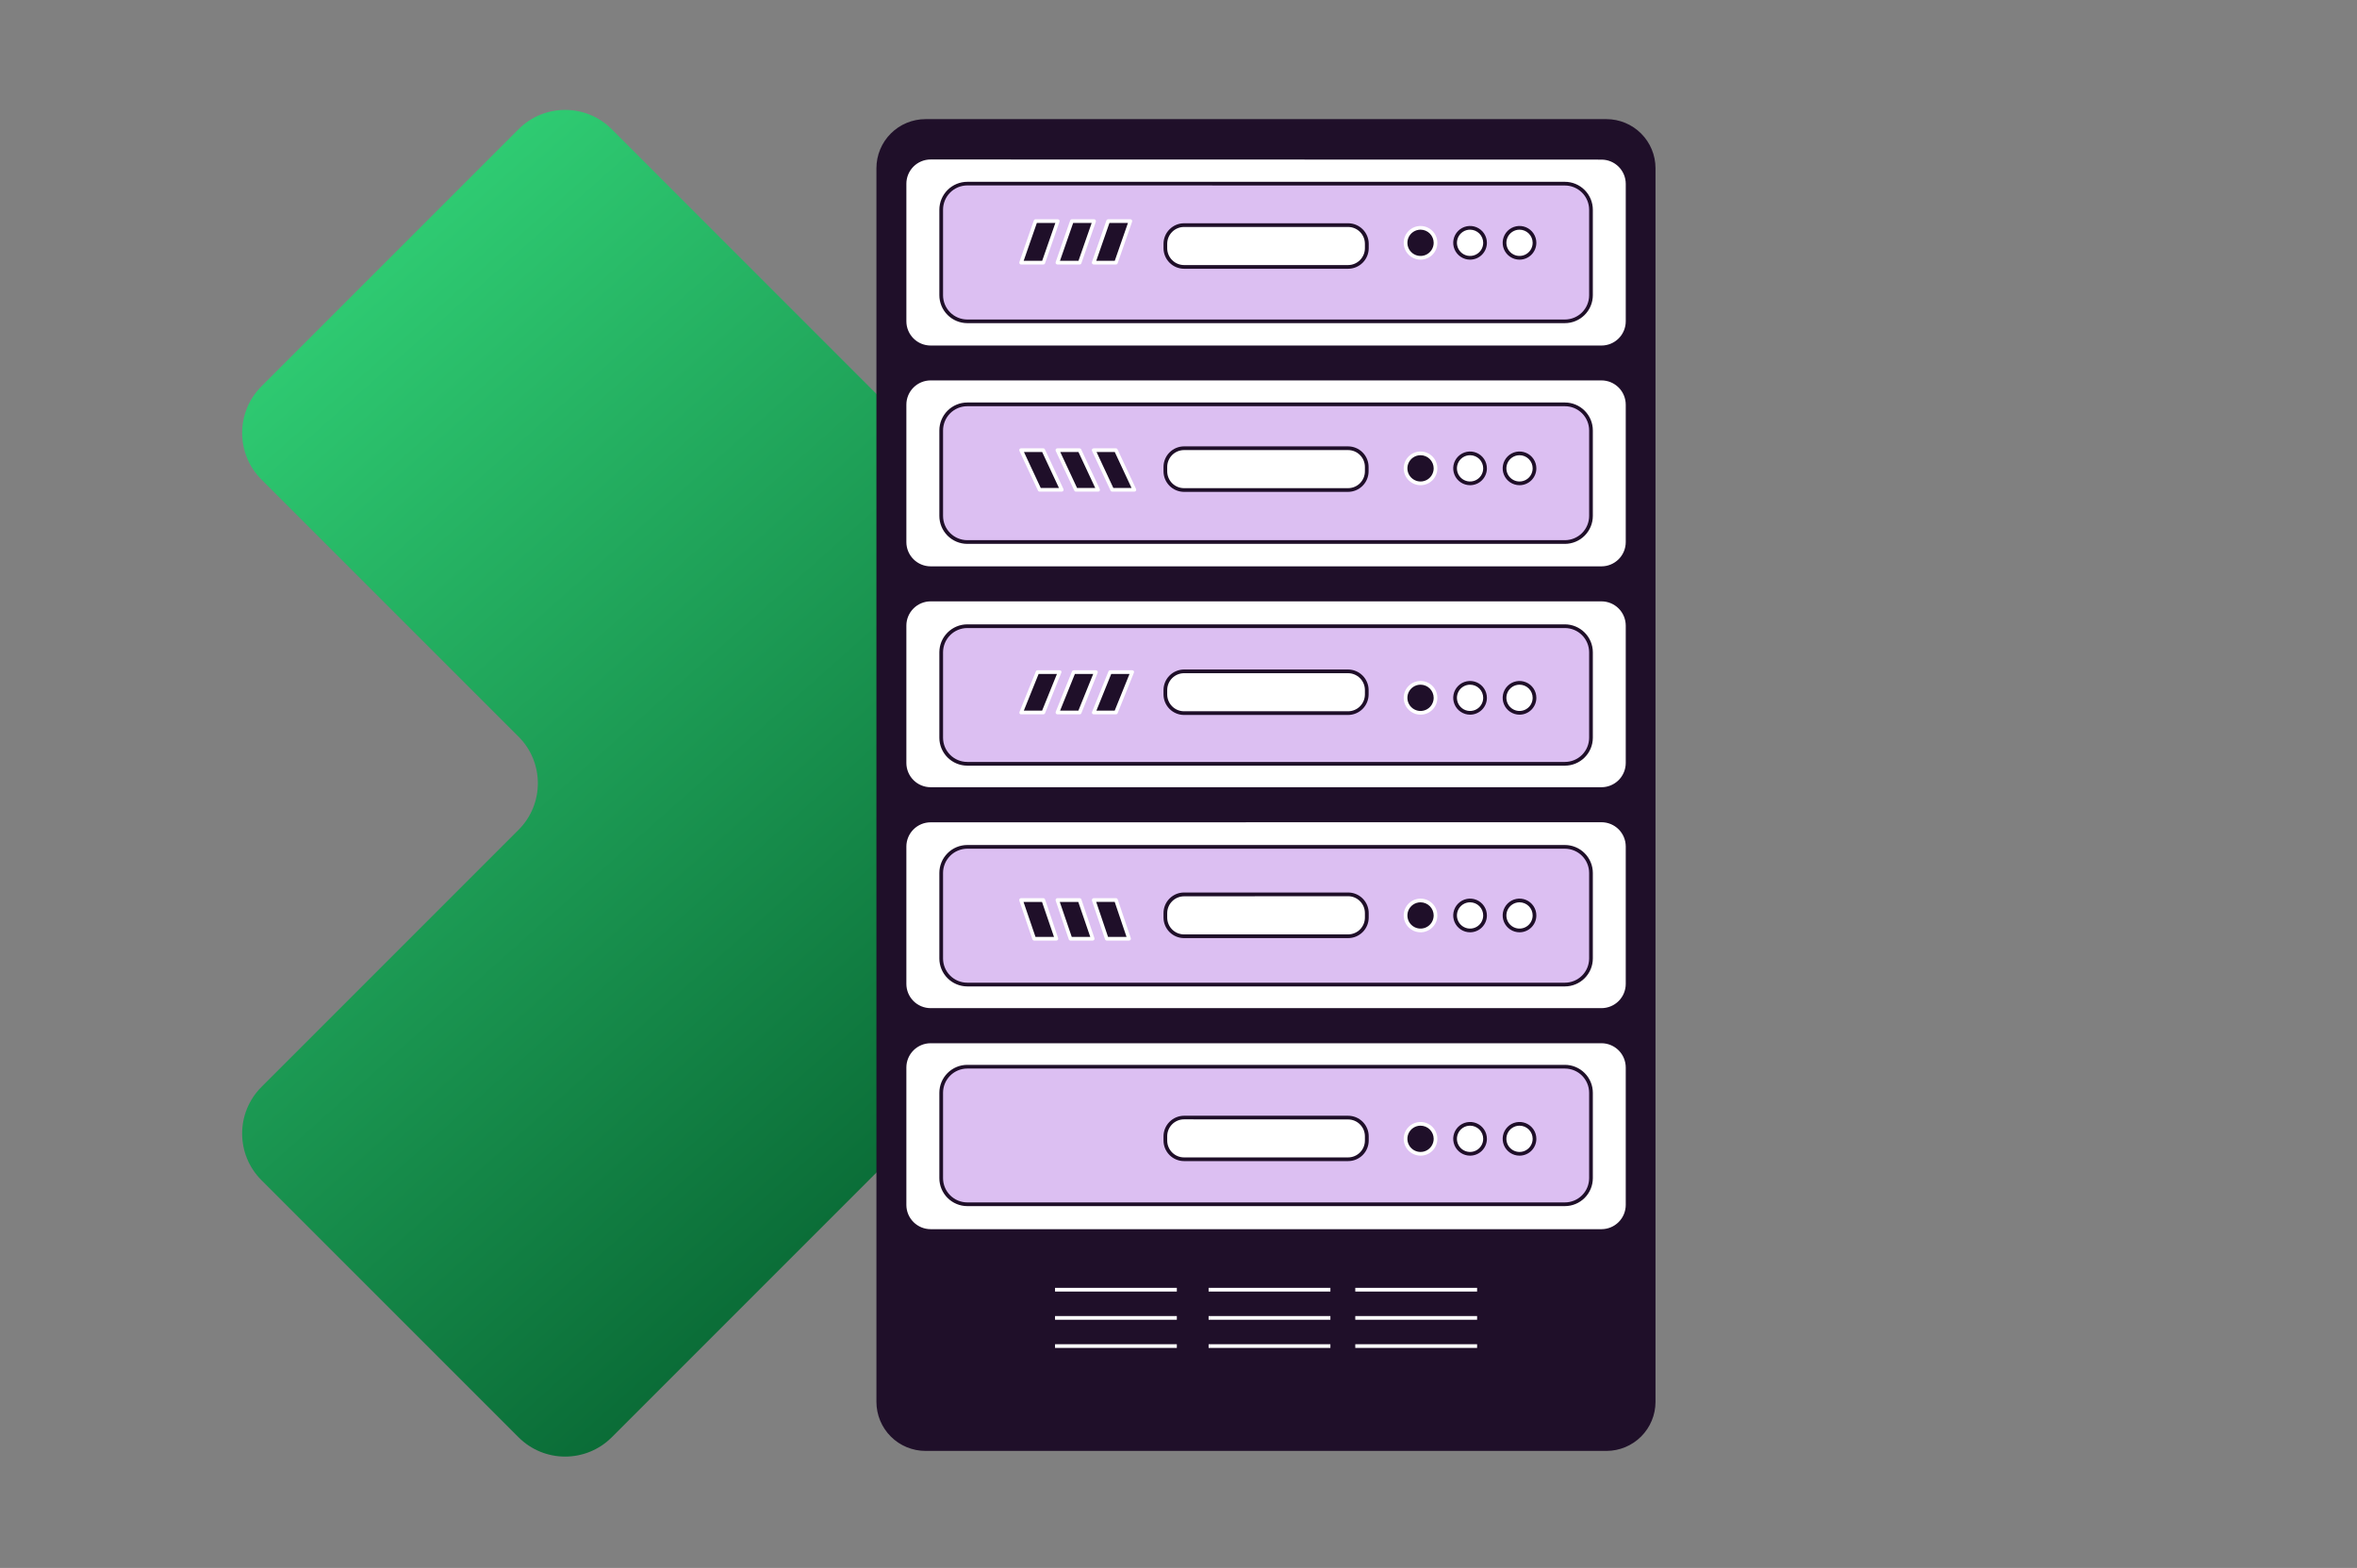 <svg width="1108" height="737" viewBox="0 0 1108 737" fill="none" xmlns="http://www.w3.org/2000/svg">
<rect x="0" y="0" width="1108" height="737" fill="#808080" stroke="none"/>
<path d="M122.898 181.602C110.804 193.696 110.804 213.304 122.898 225.398L243.768 346.268C255.862 358.363 255.862 377.971 243.768 390.065L122.898 510.935C110.804 523.029 110.804 542.638 122.898 554.732L243.768 675.602C255.862 687.696 275.471 687.696 287.565 675.602L573.102 390.065C585.196 377.971 585.196 358.363 573.102 346.268L287.565 60.732C275.471 48.638 255.862 48.638 243.768 60.732L122.898 181.602Z" fill="url(#paint0_linear_1094_1004)"/>
<g clip-path="url(#clip0_1094_1004)">
<path d="M755.215 56.869H435.092C422.847 56.869 412.921 66.795 412.921 79.04V658.947C412.921 671.188 422.847 681.114 435.088 681.114H755.215C767.456 681.114 777.382 671.188 777.382 658.947V79.04C777.382 66.795 767.456 56.869 755.215 56.869Z" fill="#1F0F29"/>
<path d="M755.232 682H435.07C428.956 682 423.096 679.578 418.768 675.258C414.444 670.938 412.009 665.078 412 658.964V79.04C412.009 72.93 414.44 67.079 418.759 62.759C423.075 58.44 428.931 56.009 435.036 56H755.197C761.303 56.009 767.159 58.44 771.474 62.759C775.794 67.079 778.225 72.93 778.233 79.04V658.964C778.225 665.065 775.798 670.912 771.487 675.232C767.176 679.548 761.333 681.983 755.232 682ZM435.07 57.742C429.421 57.742 424 59.984 419.998 63.977C415.997 67.97 413.747 73.387 413.738 79.04V658.964C413.747 664.609 415.993 670.022 419.986 674.014C423.978 678.007 429.391 680.253 435.036 680.262H755.197C760.842 680.253 766.255 678.007 770.248 674.014C774.236 670.022 776.487 664.609 776.495 658.964V79.04C776.487 73.395 774.236 67.983 770.248 63.99C766.255 59.997 760.842 57.751 755.197 57.742H435.07Z" fill="#1F0F29"/>
<path d="M752.831 74.097H437.476C430.699 74.097 425.209 79.591 425.209 86.363V150.97C425.209 157.747 430.699 163.237 437.476 163.237H752.836C759.608 163.237 765.102 157.747 765.102 150.97V86.363C765.102 79.591 759.608 74.097 752.836 74.097H752.831Z" fill="white"/>
<path d="M752.848 164.089H437.471C433.99 164.089 430.652 162.699 428.186 160.238C425.725 157.773 424.34 154.434 424.335 150.953V86.415C424.34 82.934 425.725 79.595 428.191 77.138C430.652 74.677 433.995 73.296 437.475 73.296H752.853C756.333 73.296 759.672 74.677 762.133 77.138C764.599 79.595 765.984 82.934 765.988 86.415V151.022C765.967 154.494 764.573 157.811 762.112 160.259C759.651 162.708 756.32 164.084 752.853 164.089H752.848ZM437.471 74.966C435.97 74.966 434.485 75.263 433.1 75.839C431.714 76.416 430.454 77.259 429.395 78.322C428.337 79.389 427.498 80.649 426.93 82.039C426.362 83.429 426.069 84.913 426.078 86.415V151.022C426.078 154.042 427.278 156.942 429.417 159.081C431.555 161.219 434.455 162.419 437.475 162.419H752.853C755.873 162.419 758.773 161.219 760.911 159.081C763.045 156.942 764.25 154.042 764.25 151.022V86.415C764.246 83.394 763.041 80.503 760.903 78.369C758.769 76.235 755.873 75.034 752.853 75.034L437.475 74.966H437.471Z" fill="#1F0F29"/>
<path d="M735.655 86.294H454.664C447.888 86.294 442.397 91.789 442.397 98.561V138.738C442.397 145.515 447.892 151.005 454.664 151.005H735.655C742.432 151.005 747.922 145.515 747.922 138.738V98.561C747.922 91.789 742.432 86.294 735.655 86.294Z" fill="#DCBFF2"/>
<path d="M735.638 151.891H454.664C451.192 151.874 447.866 150.484 445.414 148.023C442.961 145.558 441.584 142.227 441.58 138.755V98.595C441.584 95.115 442.97 91.776 445.431 89.31C447.892 86.849 451.231 85.464 454.716 85.46H735.638C739.123 85.464 742.462 86.849 744.923 89.31C747.384 91.776 748.769 95.115 748.774 98.595V138.79C748.761 142.266 747.371 145.596 744.91 148.053C742.449 150.506 739.115 151.887 735.638 151.891ZM454.664 87.163C451.644 87.181 448.757 88.394 446.631 90.537C444.506 92.679 443.314 95.579 443.318 98.595V138.79C443.323 141.81 444.523 144.706 446.661 146.844C448.8 148.978 451.695 150.183 454.716 150.187H735.638C738.658 150.183 741.554 148.978 743.692 146.844C745.831 144.706 747.031 141.81 747.036 138.79V98.595C747.031 95.575 745.831 92.679 743.692 90.541C741.554 88.407 738.658 87.202 735.638 87.198L454.664 87.163Z" fill="#1F0F29"/>
<path d="M752.831 177.939H437.476C430.699 177.939 425.209 183.433 425.209 190.205V254.812C425.209 261.589 430.699 267.079 437.476 267.079H752.836C759.608 267.079 765.102 261.589 765.102 254.812V190.205C765.102 183.433 759.608 177.939 752.836 177.939H752.831Z" fill="white"/>
<path d="M752.848 267.952H437.471C433.99 267.948 430.652 266.563 428.186 264.097C425.725 261.636 424.34 258.297 424.335 254.812V190.21C424.34 186.725 425.725 183.386 428.186 180.925C430.647 178.459 433.986 177.074 437.471 177.07H752.848C756.329 177.074 759.668 178.459 762.133 180.925C764.594 183.386 765.98 186.725 765.984 190.21V254.812C765.98 258.297 764.594 261.636 762.133 264.097C759.668 266.563 756.329 267.948 752.848 267.952ZM437.471 178.812C434.451 178.816 431.555 180.017 429.417 182.155C427.278 184.289 426.078 187.185 426.074 190.21V254.812C426.074 257.837 427.278 260.733 429.417 262.867C431.555 265.005 434.451 266.206 437.471 266.21H752.848C755.869 266.206 758.764 265.005 760.903 262.867C763.037 260.733 764.241 257.837 764.246 254.812V190.21C764.241 187.185 763.037 184.289 760.903 182.155C758.764 180.017 755.869 178.816 752.848 178.812H437.471Z" fill="#1F0F29"/>
<path d="M735.655 190.072H454.664C447.888 190.072 442.397 195.562 442.397 202.338V242.511C442.397 249.288 447.892 254.782 454.664 254.782H735.655C742.432 254.782 747.922 249.288 747.922 242.511V202.338C747.922 195.562 742.432 190.072 735.655 190.072Z" fill="#DCBFF2"/>
<path d="M735.638 255.651H454.664C451.192 255.634 447.866 254.24 445.414 251.779C442.961 249.318 441.584 245.988 441.58 242.516V202.338C441.58 200.613 441.92 198.905 442.578 197.309C443.237 195.717 444.205 194.267 445.427 193.049C446.648 191.827 448.094 190.859 449.69 190.201C451.287 189.538 452.995 189.198 454.716 189.198H735.638C737.363 189.198 739.072 189.538 740.668 190.201C742.26 190.859 743.71 191.827 744.927 193.049C746.149 194.267 747.117 195.717 747.776 197.309C748.434 198.905 748.774 200.613 748.774 202.338V242.516C748.769 245.996 747.384 249.335 744.923 251.796C742.462 254.262 739.123 255.647 735.638 255.651ZM454.664 190.941C451.652 190.954 448.765 192.159 446.64 194.297C444.514 196.431 443.323 199.322 443.323 202.338V242.516C443.327 245.536 444.527 248.432 446.666 250.566C448.804 252.704 451.7 253.905 454.72 253.909H735.642C738.663 253.905 741.558 252.704 743.697 250.566C745.835 248.432 747.036 245.536 747.04 242.516V202.338C747.04 200.841 746.747 199.357 746.171 197.976C745.598 196.595 744.759 195.338 743.701 194.28C742.643 193.221 741.386 192.382 740.005 191.806C738.62 191.234 737.14 190.941 735.642 190.941H454.664Z" fill="#1F0F29"/>
<path d="M752.831 281.798H437.476C430.699 281.798 425.209 287.292 425.209 294.069V358.672C425.209 365.448 430.699 370.938 437.476 370.938H752.836C759.608 370.938 765.102 365.448 765.102 358.672V294.069C765.102 287.292 759.608 281.798 752.836 281.798H752.831Z" fill="white"/>
<path d="M752.848 371.777H437.471C433.99 371.773 430.652 370.383 428.186 367.922C425.725 365.461 424.34 362.122 424.335 358.637V294.069C424.34 290.584 425.725 287.245 428.186 284.784C430.647 282.319 433.986 280.933 437.471 280.929H752.848C756.329 280.933 759.668 282.319 762.133 284.784C764.594 287.245 765.98 290.584 765.984 294.069V358.672C765.971 362.148 764.581 365.478 762.12 367.935C759.659 370.392 756.325 371.773 752.848 371.777ZM437.471 282.671C434.451 282.671 431.555 283.876 429.417 286.014C427.278 288.149 426.078 291.044 426.074 294.069V358.672C426.087 361.688 427.291 364.575 429.43 366.705C431.568 368.834 434.455 370.03 437.471 370.035H752.848C755.869 370.03 758.764 368.83 760.903 366.692C763.037 364.558 764.241 361.658 764.246 358.637V294.069C764.241 291.044 763.037 288.149 760.903 286.014C758.764 283.876 755.869 282.676 752.848 282.671H437.471Z" fill="#1F0F29"/>
<path d="M735.655 294.31H454.664C447.888 294.31 442.397 299.804 442.397 306.576V346.754C442.397 353.53 447.892 359.02 454.664 359.02H735.655C742.432 359.02 747.922 353.53 747.922 346.754V306.576C747.922 299.804 742.432 294.31 735.655 294.31Z" fill="#DCBFF2"/>
<path d="M735.638 359.894H454.664C451.192 359.881 447.866 358.491 445.414 356.034C442.961 353.573 441.584 350.247 441.58 346.775V306.581C441.593 303.113 442.974 299.791 445.427 297.334C447.879 294.882 451.196 293.497 454.664 293.475H735.638C739.123 293.484 742.462 294.869 744.923 297.33C747.384 299.791 748.769 303.13 748.774 306.615V346.81C748.761 350.282 747.371 353.612 744.91 356.064C742.449 358.517 739.115 359.894 735.638 359.894ZM454.664 295.218C451.657 295.235 448.778 296.44 446.657 298.565C444.532 300.695 443.336 303.573 443.318 306.581V346.775C443.323 349.791 444.527 352.687 446.661 354.821C448.8 356.955 451.695 358.151 454.716 358.151H735.638C738.658 358.151 741.554 356.955 743.692 354.821C745.827 352.687 747.031 349.791 747.036 346.775V306.581C747.023 303.565 745.814 300.678 743.68 298.548C741.545 296.418 738.654 295.222 735.638 295.218H454.664Z" fill="#1F0F29"/>
<path d="M752.831 385.662H437.476C430.699 385.662 425.209 391.152 425.209 397.928V462.535C425.209 469.308 430.699 474.802 437.476 474.802H752.836C759.608 474.802 765.102 469.308 765.102 462.535V397.928C765.102 391.152 759.608 385.662 752.836 385.662H752.831Z" fill="white"/>
<path d="M752.848 475.654H437.471C433.99 475.65 430.652 474.264 428.186 471.799C425.725 469.338 424.34 465.999 424.335 462.518V397.877C424.34 394.396 425.725 391.057 428.191 388.596C430.652 386.139 433.995 384.758 437.475 384.758H752.853C756.333 384.758 759.672 386.139 762.133 388.596C764.599 391.057 765.984 394.396 765.988 397.877V462.484C765.993 464.209 765.653 465.921 764.994 467.518C764.336 469.114 763.368 470.564 762.146 471.79C760.929 473.012 759.479 473.984 757.882 474.647C756.29 475.31 754.578 475.65 752.853 475.654H752.848ZM437.471 386.531C434.459 386.531 431.568 387.723 429.43 389.852C427.296 391.978 426.087 394.86 426.074 397.877V462.484C426.074 465.504 427.274 468.404 429.412 470.542C431.551 472.676 434.451 473.877 437.471 473.877H752.848C755.869 473.877 758.769 472.676 760.907 470.542C763.041 468.404 764.246 465.504 764.246 462.484V397.877C764.241 394.856 763.037 391.961 760.898 389.826C758.764 387.692 755.869 386.496 752.848 386.496L437.471 386.531Z" fill="#1F0F29"/>
<path d="M735.655 398.066H454.664C447.888 398.066 442.397 403.56 442.397 410.337V450.51C442.397 457.286 447.892 462.781 454.664 462.781H735.655C742.432 462.781 747.922 457.286 747.922 450.51V410.337C747.922 403.56 742.432 398.066 735.655 398.066Z" fill="#DCBFF2"/>
<path d="M735.638 463.667H454.664C451.192 463.645 447.866 462.256 445.414 459.795C442.961 457.334 441.584 454.003 441.58 450.527V410.332C441.584 406.852 442.97 403.513 445.431 401.052C447.892 398.586 451.231 397.201 454.716 397.197H735.638C739.123 397.201 742.462 398.586 744.923 401.052C747.384 403.513 748.769 406.852 748.774 410.332V450.527C748.769 454.012 747.384 457.351 744.923 459.812C742.462 462.277 739.123 463.663 735.638 463.667ZM454.664 398.939C451.652 398.957 448.77 400.166 446.644 402.3C444.519 404.434 443.323 407.321 443.318 410.332V450.527C443.323 453.552 444.523 456.447 446.661 458.581C448.8 460.72 451.695 461.92 454.716 461.924H735.638C738.658 461.92 741.554 460.72 743.692 458.581C745.831 456.447 747.031 453.552 747.036 450.527V410.332C747.031 407.312 745.831 404.416 743.692 402.282C741.554 400.144 738.658 398.944 735.638 398.939H454.664Z" fill="#1F0F29"/>
<path d="M752.831 489.508H437.476C430.699 489.508 425.209 494.998 425.209 501.775V566.382C425.209 573.154 430.699 578.648 437.476 578.648H752.836C759.608 578.648 765.102 573.154 765.102 566.382V501.775C765.102 494.998 759.608 489.508 752.836 489.508H752.831Z" fill="white"/>
<path d="M752.848 579.517H437.471C433.99 579.513 430.652 578.128 428.186 575.662C425.725 573.201 424.34 569.863 424.335 566.377V501.775C424.34 498.29 425.725 494.951 428.186 492.49C430.647 490.024 433.986 488.639 437.471 488.635H752.848C756.329 488.639 759.668 490.024 762.133 492.49C764.594 494.951 765.98 498.29 765.984 501.775V566.377C765.98 569.863 764.594 573.201 762.133 575.662C759.668 578.128 756.329 579.513 752.848 579.517ZM437.471 490.377C434.451 490.381 431.555 491.582 429.417 493.72C427.278 495.854 426.078 498.75 426.074 501.775V566.377C426.074 569.402 427.278 572.298 429.417 574.432C431.555 576.57 434.451 577.771 437.471 577.775H752.848C755.869 577.771 758.764 576.57 760.903 574.432C763.037 572.298 764.241 569.402 764.246 566.377V501.775C764.241 498.75 763.037 495.854 760.903 493.72C758.764 491.582 755.869 490.381 752.848 490.377H437.471Z" fill="#1F0F29"/>
<path d="M735.655 501.353H454.664C447.888 501.353 442.397 506.843 442.397 513.62V553.797C442.397 560.573 447.892 566.063 454.664 566.063H735.655C742.432 566.063 747.922 560.573 747.922 553.797V513.62C747.922 506.843 742.432 501.353 735.655 501.353Z" fill="#DCBFF2"/>
<path d="M735.638 566.937H454.664C451.192 566.92 447.866 565.526 445.414 563.065C442.961 560.604 441.584 557.273 441.58 553.801V513.624C441.593 510.156 442.978 506.834 445.427 504.386C447.879 501.934 451.196 500.553 454.664 500.536H735.638C739.123 500.536 742.466 501.921 744.927 504.386C747.393 506.847 748.774 510.19 748.774 513.676V553.853C748.757 557.325 747.367 560.651 744.906 563.103C742.445 565.551 739.115 566.933 735.638 566.937ZM454.664 502.278C451.661 502.291 448.783 503.491 446.657 505.617C444.532 507.742 443.331 510.616 443.318 513.624V553.801C443.323 556.822 444.523 559.717 446.661 561.851C448.8 563.99 451.695 565.19 454.716 565.194H735.638C738.658 565.19 741.554 563.99 743.692 561.851C745.831 559.717 747.031 556.822 747.036 553.801V513.624C747.023 510.608 745.814 507.725 743.68 505.595C741.545 503.47 738.654 502.278 735.638 502.278H454.664Z" fill="#1F0F29"/>
<path d="M707.259 114.132C707.259 112.742 707.672 111.378 708.446 110.221C709.221 109.059 710.322 108.156 711.609 107.622C712.899 107.089 714.315 106.951 715.683 107.222C717.047 107.493 718.303 108.164 719.289 109.149C720.274 110.135 720.945 111.391 721.221 112.759C721.492 114.127 721.35 115.543 720.816 116.83C720.283 118.12 719.383 119.217 718.222 119.992C717.064 120.766 715.7 121.179 714.306 121.179C712.439 121.179 710.645 120.439 709.324 119.118C708.003 117.793 707.259 116.003 707.259 114.132Z" fill="white"/>
<path d="M714.306 122.049C712.74 122.049 711.213 121.584 709.909 120.715C708.605 119.846 707.594 118.611 706.992 117.161C706.394 115.715 706.239 114.123 706.544 112.587C706.85 111.051 707.603 109.644 708.708 108.534C709.814 107.428 711.225 106.675 712.761 106.37C714.297 106.065 715.889 106.219 717.335 106.817C718.785 107.42 720.02 108.431 720.889 109.735C721.758 111.038 722.223 112.566 722.223 114.132C722.223 116.231 721.388 118.245 719.904 119.729C718.419 121.218 716.406 122.049 714.306 122.049ZM714.306 107.958C713.084 107.958 711.892 108.319 710.877 108.999C709.862 109.674 709.07 110.642 708.601 111.77C708.132 112.897 708.011 114.14 708.248 115.337C708.489 116.537 709.074 117.638 709.939 118.499C710.804 119.364 711.905 119.953 713.101 120.19C714.302 120.431 715.541 120.306 716.672 119.841C717.8 119.372 718.764 118.581 719.443 117.565C720.123 116.55 720.485 115.354 720.485 114.132C720.48 112.497 719.826 110.926 718.669 109.769C717.511 108.612 715.945 107.962 714.306 107.958Z" fill="#1F0F29"/>
<path d="M684.029 114.132C684.046 112.759 684.468 111.421 685.246 110.29C686.021 109.158 687.114 108.28 688.387 107.764C689.661 107.252 691.055 107.127 692.402 107.403C693.744 107.682 694.975 108.353 695.943 109.33C696.906 110.307 697.56 111.546 697.823 112.893C698.085 114.239 697.939 115.638 697.41 116.903C696.881 118.172 695.99 119.252 694.845 120.013C693.705 120.775 692.363 121.179 690.99 121.179C689.136 121.158 687.368 120.405 686.064 119.084C684.76 117.767 684.029 115.986 684.029 114.132Z" fill="white"/>
<path d="M691.076 122.049C689.51 122.053 687.978 121.592 686.675 120.723C685.371 119.859 684.351 118.619 683.749 117.174C683.147 115.728 682.988 114.136 683.293 112.6C683.594 111.064 684.347 109.649 685.457 108.543C686.563 107.433 687.974 106.675 689.51 106.37C691.046 106.065 692.638 106.219 694.084 106.817C695.534 107.416 696.769 108.431 697.642 109.735C698.511 111.034 698.976 112.566 698.976 114.132C698.976 116.231 698.145 118.241 696.665 119.725C695.185 121.21 693.176 122.044 691.076 122.049ZM691.076 107.958C689.854 107.953 688.658 108.31 687.639 108.99C686.623 109.666 685.827 110.63 685.358 111.757C684.889 112.884 684.764 114.128 685.001 115.328C685.238 116.528 685.823 117.63 686.688 118.495C687.548 119.359 688.65 119.949 689.85 120.19C691.046 120.431 692.29 120.31 693.421 119.841C694.548 119.377 695.517 118.585 696.196 117.565C696.876 116.55 697.238 115.354 697.238 114.132C697.233 112.501 696.584 110.935 695.431 109.778C694.273 108.62 692.711 107.966 691.076 107.958Z" fill="#1F0F29"/>
<path d="M660.816 114.136C660.825 112.738 661.247 111.378 662.03 110.221C662.813 109.063 663.919 108.168 665.214 107.644C666.504 107.119 667.929 106.985 669.292 107.269C670.661 107.553 671.913 108.237 672.889 109.231C673.87 110.225 674.529 111.49 674.791 112.863C675.049 114.235 674.894 115.651 674.348 116.937C673.797 118.219 672.881 119.312 671.715 120.074C670.545 120.835 669.172 121.235 667.778 121.218C665.919 121.188 664.147 120.431 662.843 119.106C661.539 117.78 660.812 115.995 660.816 114.136Z" fill="#1F0F29"/>
<path d="M667.778 122.049C666.212 122.049 664.685 121.584 663.381 120.715C662.077 119.846 661.062 118.611 660.464 117.161C659.866 115.715 659.711 114.123 660.016 112.587C660.322 111.051 661.075 109.644 662.181 108.534C663.286 107.428 664.698 106.675 666.234 106.37C667.77 106.065 669.362 106.219 670.807 106.817C672.257 107.42 673.492 108.431 674.361 109.735C675.23 111.038 675.695 112.566 675.695 114.132C675.695 116.231 674.86 118.245 673.376 119.729C671.891 121.218 669.878 122.049 667.778 122.049ZM667.778 107.958C666.556 107.958 665.365 108.319 664.349 108.999C663.334 109.674 662.542 110.642 662.073 111.77C661.604 112.897 661.484 114.14 661.72 115.337C661.961 116.537 662.546 117.638 663.411 118.499C664.276 119.364 665.377 119.953 666.574 120.19C667.774 120.431 669.013 120.306 670.145 119.841C671.272 119.372 672.236 118.581 672.915 117.565C673.595 116.55 673.957 115.354 673.957 114.132C673.952 112.497 673.298 110.926 672.141 109.769C670.984 108.612 669.418 107.962 667.778 107.958Z" fill="white"/>
<path d="M707.258 328.016C707.241 326.618 707.641 325.249 708.403 324.079C709.169 322.909 710.262 321.992 711.548 321.446C712.834 320.9 714.254 320.745 715.627 321.007C716.999 321.27 718.264 321.932 719.258 322.918C720.252 323.898 720.932 325.155 721.212 326.523C721.491 327.891 721.354 329.311 720.824 330.606C720.295 331.897 719.392 333.003 718.23 333.781C717.068 334.56 715.704 334.978 714.306 334.978C713.385 334.986 712.469 334.818 711.617 334.47C710.761 334.126 709.982 333.618 709.328 332.968C708.674 332.323 708.153 331.548 707.796 330.701C707.443 329.849 707.258 328.937 707.258 328.016Z" fill="white"/>
<path d="M714.306 335.933C712.74 335.933 711.213 335.468 709.909 334.599C708.605 333.726 707.594 332.491 706.992 331.045C706.394 329.599 706.239 328.007 706.544 326.471C706.85 324.935 707.603 323.524 708.708 322.418C709.814 321.308 711.225 320.555 712.761 320.25C714.297 319.944 715.889 320.099 717.335 320.702C718.785 321.3 720.02 322.315 720.889 323.615C721.758 324.918 722.223 326.45 722.223 328.016C722.223 330.116 721.388 332.129 719.904 333.614C718.419 335.098 716.406 335.933 714.306 335.933ZM714.306 321.838C713.084 321.838 711.892 322.199 710.877 322.879C709.862 323.559 709.07 324.522 708.601 325.65C708.132 326.781 708.011 328.02 708.248 329.221C708.489 330.417 709.074 331.518 709.939 332.383C710.804 333.248 711.905 333.833 713.101 334.074C714.302 334.311 715.541 334.19 716.672 333.721C717.8 333.252 718.764 332.461 719.443 331.445C720.123 330.43 720.485 329.238 720.485 328.016C720.485 326.377 719.835 324.806 718.673 323.649C717.516 322.487 715.945 321.838 714.306 321.838Z" fill="#1F0F29"/>
<path d="M684.029 328.016C684.029 326.639 684.438 325.293 685.203 324.148C685.969 323.004 687.053 322.113 688.327 321.584C689.596 321.059 690.999 320.921 692.346 321.188C693.697 321.459 694.94 322.122 695.912 323.094C696.885 324.066 697.547 325.31 697.814 326.656C698.085 328.007 697.948 329.406 697.418 330.679C696.893 331.953 696.003 333.037 694.858 333.803C693.714 334.569 692.367 334.978 690.99 334.978C689.145 334.978 687.372 334.242 686.068 332.938C684.765 331.63 684.029 329.862 684.029 328.016Z" fill="white"/>
<path d="M691.076 335.933C689.51 335.937 687.978 335.472 686.675 334.608C685.371 333.738 684.351 332.504 683.749 331.058C683.147 329.608 682.988 328.016 683.293 326.48C683.594 324.944 684.347 323.533 685.457 322.423C686.563 321.313 687.974 320.56 689.51 320.25C691.046 319.944 692.638 320.099 694.084 320.697C695.534 321.295 696.769 322.311 697.642 323.615C698.511 324.918 698.976 326.45 698.976 328.016C698.976 330.111 698.145 332.121 696.665 333.605C695.185 335.089 693.176 335.928 691.076 335.933ZM691.076 321.838C689.854 321.833 688.658 322.195 687.639 322.87C686.623 323.546 685.827 324.509 685.358 325.637C684.889 326.768 684.764 328.012 685.001 329.208C685.238 330.408 685.823 331.51 686.688 332.375C687.548 333.244 688.65 333.833 689.85 334.07C691.046 334.311 692.29 334.19 693.421 333.721C694.548 333.257 695.517 332.465 696.196 331.45C696.876 330.434 697.238 329.238 697.238 328.016C697.238 326.381 696.588 324.811 695.435 323.653C694.277 322.496 692.711 321.842 691.076 321.838Z" fill="#1F0F29"/>
<path d="M660.821 328.016C660.804 326.618 661.199 325.249 661.965 324.079C662.727 322.909 663.824 321.992 665.106 321.446C666.393 320.9 667.813 320.745 669.185 321.007C670.558 321.27 671.822 321.932 672.816 322.918C673.81 323.898 674.49 325.155 674.77 326.523C675.049 327.891 674.916 329.311 674.383 330.606C673.853 331.897 672.95 333.003 671.788 333.781C670.631 334.56 669.262 334.978 667.864 334.978C666.01 334.978 664.233 334.246 662.912 332.942C661.595 331.639 660.842 329.87 660.821 328.016Z" fill="#1F0F29"/>
<path d="M667.778 335.933C666.212 335.933 664.685 335.468 663.381 334.599C662.077 333.726 661.062 332.491 660.464 331.045C659.866 329.599 659.711 328.007 660.016 326.471C660.322 324.935 661.075 323.524 662.181 322.418C663.286 321.308 664.698 320.555 666.234 320.25C667.77 319.944 669.362 320.099 670.807 320.702C672.257 321.3 673.492 322.315 674.361 323.615C675.23 324.918 675.695 326.45 675.695 328.016C675.695 330.116 674.86 332.129 673.376 333.614C671.891 335.098 669.878 335.933 667.778 335.933ZM667.778 321.838C666.556 321.838 665.365 322.199 664.349 322.879C663.334 323.559 662.542 324.522 662.073 325.65C661.604 326.781 661.484 328.02 661.72 329.221C661.961 330.417 662.546 331.518 663.411 332.383C664.276 333.248 665.377 333.833 666.574 334.074C667.774 334.311 669.013 334.19 670.145 333.721C671.272 333.252 672.236 332.461 672.915 331.445C673.595 330.43 673.957 329.238 673.957 328.016C673.952 326.377 673.298 324.811 672.141 323.653C670.984 322.496 669.418 321.842 667.778 321.838Z" fill="white"/>
<path d="M707.258 220.151C707.258 218.757 707.672 217.393 708.446 216.236C709.22 215.078 710.322 214.175 711.608 213.641C712.895 213.108 714.315 212.966 715.679 213.241C717.047 213.512 718.303 214.183 719.288 215.169C720.274 216.154 720.945 217.41 721.216 218.778C721.491 220.142 721.349 221.562 720.816 222.849C720.282 224.135 719.379 225.237 718.221 226.011C717.064 226.786 715.7 227.199 714.306 227.199C713.377 227.211 712.456 227.035 711.595 226.687C710.735 226.334 709.952 225.817 709.298 225.159C708.64 224.505 708.123 223.722 707.77 222.862C707.422 222.001 707.246 221.08 707.258 220.151Z" fill="white"/>
<path d="M714.306 228.068C712.74 228.068 711.213 227.603 709.909 226.734C708.605 225.865 707.594 224.626 706.992 223.18C706.394 221.734 706.239 220.142 706.544 218.606C706.85 217.07 707.603 215.659 708.708 214.553C709.814 213.443 711.225 212.69 712.761 212.385C714.297 212.079 715.889 212.239 717.335 212.837C718.785 213.435 720.02 214.45 720.889 215.754C721.758 217.053 722.223 218.585 722.223 220.151C722.223 222.251 721.388 224.264 719.904 225.749C718.419 227.233 716.406 228.068 714.306 228.068ZM714.306 213.973C713.084 213.973 711.892 214.334 710.877 215.014C709.862 215.694 709.07 216.657 708.601 217.789C708.132 218.916 708.011 220.16 708.248 221.356C708.489 222.556 709.074 223.653 709.939 224.518C710.804 225.383 711.905 225.972 713.101 226.209C714.302 226.446 715.541 226.325 716.672 225.856C717.8 225.392 718.764 224.6 719.443 223.584C720.123 222.565 720.485 221.373 720.485 220.151C720.485 218.512 719.835 216.941 718.673 215.784C717.516 214.627 715.945 213.973 714.306 213.973Z" fill="#1F0F29"/>
<path d="M684.029 220.155C684.046 218.783 684.472 217.445 685.246 216.313C686.021 215.177 687.114 214.3 688.387 213.788C689.661 213.271 691.055 213.146 692.401 213.426C693.744 213.706 694.979 214.373 695.942 215.349C696.906 216.326 697.56 217.565 697.823 218.916C698.085 220.263 697.939 221.657 697.41 222.926C696.88 224.191 695.99 225.271 694.85 226.033C693.705 226.794 692.363 227.203 690.99 227.203C690.069 227.203 689.157 227.018 688.305 226.661C687.458 226.308 686.683 225.787 686.038 225.133C685.388 224.475 684.881 223.701 684.536 222.844C684.192 221.988 684.02 221.076 684.029 220.155Z" fill="white"/>
<path d="M691.076 228.068C689.51 228.072 687.978 227.612 686.675 226.743C685.371 225.873 684.351 224.639 683.749 223.193C683.147 221.747 682.988 220.155 683.293 218.615C683.594 217.079 684.347 215.668 685.457 214.558C686.567 213.448 687.974 212.695 689.51 212.389C691.046 212.079 692.638 212.234 694.084 212.837C695.534 213.435 696.769 214.45 697.642 215.75C698.511 217.053 698.976 218.585 698.976 220.151C698.976 222.246 698.145 224.26 696.665 225.744C695.185 227.229 693.176 228.063 691.076 228.068ZM691.076 213.973C689.854 213.968 688.658 214.33 687.639 215.005C686.623 215.685 685.827 216.644 685.358 217.776C684.889 218.903 684.764 220.147 685.001 221.347C685.238 222.543 685.823 223.645 686.688 224.514C687.548 225.379 688.65 225.968 689.85 226.209C691.046 226.446 692.29 226.325 693.421 225.861C694.548 225.392 695.517 224.6 696.196 223.584C696.876 222.569 697.238 221.373 697.238 220.151C697.238 218.516 696.588 216.946 695.435 215.788C694.277 214.631 692.711 213.977 691.076 213.973Z" fill="#1F0F29"/>
<path d="M660.816 220.151C660.816 218.757 661.229 217.393 662.004 216.236C662.778 215.078 663.88 214.175 665.166 213.641C666.457 213.108 667.873 212.966 669.241 213.241C670.609 213.512 671.861 214.183 672.846 215.169C673.832 216.154 674.503 217.41 674.778 218.778C675.049 220.142 674.907 221.562 674.374 222.849C673.845 224.135 672.941 225.237 671.779 226.011C670.622 226.786 669.258 227.199 667.864 227.199C665.997 227.199 664.203 226.454 662.882 225.133C661.561 223.812 660.816 222.018 660.816 220.151Z" fill="#1F0F29"/>
<path d="M667.778 228.068C666.212 228.068 664.685 227.603 663.381 226.734C662.077 225.865 661.062 224.626 660.464 223.18C659.866 221.734 659.711 220.142 660.016 218.606C660.322 217.07 661.075 215.659 662.181 214.553C663.286 213.443 664.698 212.69 666.234 212.385C667.77 212.079 669.362 212.239 670.807 212.837C672.257 213.435 673.492 214.45 674.361 215.754C675.23 217.053 675.695 218.585 675.695 220.151C675.695 222.251 674.86 224.264 673.376 225.749C671.891 227.233 669.878 228.068 667.778 228.068ZM667.778 213.973C666.556 213.973 665.365 214.334 664.349 215.014C663.334 215.694 662.542 216.657 662.073 217.789C661.604 218.916 661.484 220.16 661.72 221.356C661.961 222.556 662.546 223.653 663.411 224.518C664.276 225.383 665.377 225.972 666.574 226.209C667.774 226.446 669.013 226.325 670.145 225.856C671.272 225.392 672.236 224.6 672.915 223.584C673.595 222.565 673.957 221.373 673.957 220.151C673.952 218.516 673.298 216.946 672.141 215.788C670.984 214.631 669.418 213.977 667.778 213.973Z" fill="white"/>
<path d="M714.702 437.344C718.587 437.129 721.564 433.803 721.349 429.918C721.134 426.032 717.808 423.055 713.923 423.27C710.038 423.485 707.06 426.811 707.276 430.696C707.491 434.582 710.817 437.559 714.702 437.344Z" fill="white"/>
<path d="M714.306 438.226C712.74 438.226 711.213 437.761 709.909 436.892C708.605 436.023 707.594 434.788 706.992 433.338C706.394 431.893 706.239 430.301 706.544 428.765C706.85 427.229 707.603 425.817 708.708 424.712C709.814 423.606 711.225 422.853 712.761 422.547C714.297 422.242 715.889 422.397 717.335 422.995C718.785 423.597 720.02 424.608 720.889 425.912C721.758 427.216 722.223 428.743 722.223 430.309C722.223 432.409 721.388 434.422 719.904 435.907C718.419 437.391 716.406 438.226 714.306 438.226ZM714.306 424.135C713.084 424.135 711.892 424.496 710.877 425.176C709.862 425.852 709.07 426.82 708.601 427.947C708.132 429.074 708.011 430.318 708.248 431.514C708.489 432.714 709.074 433.816 709.939 434.676C710.804 435.541 711.905 436.131 713.101 436.367C714.302 436.608 715.541 436.483 716.672 436.019C717.8 435.55 718.764 434.758 719.443 433.743C720.123 432.727 720.485 431.531 720.485 430.309C720.485 428.674 719.835 427.1 718.673 425.942C717.516 424.785 715.945 424.135 714.306 424.135Z" fill="#1F0F29"/>
<path d="M684.029 430.309C684.046 428.937 684.472 427.599 685.246 426.467C686.021 425.336 687.114 424.458 688.387 423.941C689.661 423.429 691.055 423.305 692.401 423.58C693.744 423.86 694.979 424.531 695.942 425.508C696.906 426.484 697.56 427.723 697.823 429.07C698.085 430.417 697.939 431.815 697.41 433.08C696.88 434.345 695.99 435.429 694.85 436.191C693.705 436.952 692.363 437.357 690.99 437.357C690.069 437.357 689.157 437.176 688.305 436.819C687.458 436.462 686.683 435.941 686.038 435.287C685.388 434.633 684.881 433.855 684.536 432.998C684.192 432.146 684.02 431.23 684.029 430.309Z" fill="white"/>
<path d="M691.076 438.226C689.51 438.23 687.978 437.77 686.675 436.901C685.371 436.032 684.351 434.797 683.749 433.351C683.147 431.905 682.988 430.314 683.293 428.778C683.594 427.242 684.347 425.826 685.457 424.72C686.563 423.61 687.974 422.853 689.51 422.547C691.046 422.242 692.638 422.397 694.084 422.995C695.534 423.593 696.769 424.608 697.642 425.912C698.511 427.211 698.976 428.743 698.976 430.309C698.976 432.409 698.145 434.418 696.665 435.903C695.185 437.387 693.176 438.222 691.076 438.226ZM691.076 424.135C689.854 424.131 688.658 424.488 687.639 425.168C686.623 425.843 685.827 426.807 685.358 427.934C684.889 429.062 684.764 430.305 685.001 431.505C685.238 432.706 685.823 433.807 686.688 434.672C687.548 435.537 688.65 436.126 689.85 436.367C691.046 436.608 692.29 436.488 693.421 436.019C694.548 435.55 695.517 434.758 696.196 433.743C696.876 432.727 697.238 431.531 697.238 430.309C697.238 428.674 696.588 427.108 695.435 425.951C694.277 424.789 692.711 424.139 691.076 424.135Z" fill="#1F0F29"/>
<path d="M660.816 430.309C660.816 428.915 661.229 427.556 662.004 426.394C662.778 425.237 663.88 424.333 665.166 423.799C666.457 423.266 667.873 423.128 669.241 423.399C670.609 423.67 671.861 424.342 672.846 425.327C673.832 426.312 674.503 427.569 674.778 428.937C675.049 430.305 674.907 431.72 674.374 433.007C673.845 434.293 672.941 435.395 671.779 436.169C670.622 436.944 669.258 437.357 667.864 437.357C665.997 437.357 664.203 436.617 662.882 435.296C661.561 433.971 660.816 432.181 660.816 430.309Z" fill="#1F0F29"/>
<path d="M667.778 438.226C666.212 438.226 664.685 437.761 663.381 436.892C662.077 436.023 661.062 434.788 660.464 433.338C659.866 431.893 659.711 430.301 660.016 428.765C660.322 427.229 661.075 425.817 662.181 424.712C663.286 423.606 664.698 422.853 666.234 422.547C667.77 422.242 669.362 422.397 670.807 422.995C672.257 423.597 673.492 424.608 674.361 425.912C675.23 427.216 675.695 428.743 675.695 430.309C675.695 432.409 674.86 434.422 673.376 435.907C671.891 437.391 669.878 438.226 667.778 438.226ZM667.778 424.135C666.556 424.135 665.365 424.496 664.349 425.176C663.334 425.852 662.542 426.82 662.073 427.947C661.604 429.074 661.484 430.318 661.72 431.514C661.961 432.714 662.546 433.816 663.411 434.676C664.276 435.541 665.377 436.131 666.574 436.367C667.774 436.608 669.013 436.483 670.145 436.019C671.272 435.55 672.236 434.758 672.915 433.743C673.595 432.727 673.957 431.531 673.957 430.309C673.952 428.674 673.298 427.104 672.141 425.946C670.984 424.789 669.418 424.139 667.778 424.135Z" fill="white"/>
<path d="M707.258 535.335C707.241 533.936 707.641 532.568 708.403 531.398C709.169 530.227 710.262 529.311 711.548 528.765C712.834 528.214 714.254 528.063 715.627 528.326C716.999 528.588 718.264 529.251 719.258 530.236C720.252 531.217 720.932 532.473 721.212 533.842C721.491 535.21 721.354 536.63 720.824 537.925C720.295 539.215 719.392 540.321 718.23 541.1C717.068 541.879 715.704 542.296 714.306 542.296C713.385 542.305 712.469 542.137 711.617 541.788C710.761 541.444 709.982 540.936 709.328 540.287C708.674 539.641 708.153 538.867 707.796 538.019C707.443 537.167 707.258 536.255 707.258 535.335Z" fill="white"/>
<path d="M714.306 543.217C712.74 543.217 711.213 542.756 709.909 541.883C708.605 541.014 707.594 539.779 706.992 538.333C706.394 536.883 706.239 535.292 706.544 533.755C706.85 532.219 707.603 530.813 708.708 529.702C709.814 528.597 711.225 527.844 712.761 527.538C714.297 527.233 715.889 527.388 717.335 527.986C718.785 528.588 720.02 529.604 720.889 530.903C721.758 532.207 722.223 533.734 722.223 535.3C722.223 537.4 721.388 539.413 719.904 540.902C718.419 542.386 716.406 543.217 714.306 543.217ZM714.306 529.126C713.084 529.126 711.892 529.487 710.877 530.167C709.862 530.843 709.07 531.811 708.601 532.938C708.132 534.065 708.011 535.309 708.248 536.505C708.489 537.705 709.074 538.807 709.939 539.672C710.804 540.532 711.905 541.121 713.101 541.358C714.302 541.599 715.541 541.474 716.672 541.01C717.8 540.541 718.764 539.749 719.443 538.734C720.123 537.718 720.485 536.522 720.485 535.3C720.485 533.665 719.835 532.09 718.673 530.933C717.516 529.776 715.945 529.126 714.306 529.126Z" fill="#1F0F29"/>
<path d="M684.029 535.339C684.029 533.962 684.438 532.615 685.203 531.471C685.969 530.326 687.053 529.436 688.327 528.907C689.596 528.382 690.999 528.244 692.346 528.511C693.697 528.778 694.94 529.444 695.912 530.417C696.885 531.389 697.547 532.628 697.814 533.979C698.085 535.33 697.948 536.729 697.418 538.002C696.893 539.271 696.003 540.36 694.858 541.126C693.714 541.887 692.367 542.296 690.99 542.296C689.145 542.296 687.372 541.565 686.068 540.257C684.765 538.953 684.029 537.185 684.029 535.339Z" fill="white"/>
<path d="M691.076 543.217C689.51 543.221 687.978 542.761 686.675 541.892C685.371 541.027 684.351 539.792 683.749 538.342C683.147 536.896 682.988 535.304 683.293 533.768C683.594 532.232 684.347 530.817 685.457 529.711C686.563 528.601 687.974 527.844 689.51 527.538C691.046 527.233 692.638 527.388 694.084 527.986C695.534 528.584 696.769 529.599 697.642 530.903C698.511 532.202 698.976 533.734 698.976 535.3C698.976 537.4 698.145 539.409 696.665 540.893C695.185 542.378 693.176 543.213 691.076 543.217ZM691.076 529.126C689.854 529.122 688.658 529.479 687.639 530.159C686.623 530.834 685.827 531.798 685.358 532.925C684.889 534.052 684.764 535.296 685.001 536.496C685.238 537.697 685.823 538.798 686.688 539.663C687.548 540.528 688.65 541.117 689.85 541.358C691.046 541.599 692.29 541.479 693.421 541.01C694.548 540.545 695.517 539.753 696.196 538.734C696.876 537.718 697.238 536.526 697.238 535.3C697.238 533.665 696.588 532.099 695.435 530.942C694.277 529.784 692.711 529.13 691.076 529.126Z" fill="#1F0F29"/>
<path d="M660.821 535.335C660.804 533.936 661.199 532.568 661.965 531.398C662.727 530.227 663.824 529.311 665.106 528.765C666.393 528.214 667.813 528.063 669.185 528.326C670.558 528.588 671.822 529.251 672.816 530.236C673.81 531.217 674.49 532.473 674.77 533.842C675.049 535.21 674.916 536.63 674.383 537.925C673.853 539.215 672.95 540.321 671.788 541.1C670.631 541.879 669.262 542.296 667.864 542.296C666.01 542.296 664.233 541.565 662.912 540.261C661.595 538.957 660.842 537.189 660.821 535.335Z" fill="#1F0F29"/>
<path d="M667.778 543.217C666.212 543.217 664.685 542.756 663.381 541.883C662.077 541.014 661.062 539.779 660.464 538.333C659.866 536.883 659.711 535.292 660.016 533.755C660.322 532.219 661.075 530.813 662.181 529.702C663.286 528.597 664.698 527.844 666.234 527.538C667.77 527.233 669.362 527.388 670.807 527.986C672.257 528.588 673.492 529.604 674.361 530.903C675.23 532.207 675.695 533.734 675.695 535.3C675.695 537.4 674.86 539.413 673.376 540.902C671.891 542.386 669.878 543.217 667.778 543.217ZM667.778 529.126C666.556 529.126 665.365 529.487 664.349 530.167C663.334 530.843 662.542 531.811 662.073 532.938C661.604 534.065 661.484 535.309 661.72 536.505C661.961 537.705 662.546 538.807 663.411 539.672C664.276 540.532 665.377 541.121 666.574 541.358C667.774 541.599 669.013 541.474 670.145 541.01C671.272 540.541 672.236 539.749 672.915 538.734C673.595 537.718 673.957 536.522 673.957 535.3C673.952 533.665 673.298 532.095 672.141 530.937C670.984 529.78 669.418 529.13 667.778 529.126Z" fill="white"/>
<path d="M633.711 105.815H556.609C551.756 105.815 547.823 109.748 547.823 114.601V116.675C547.823 121.528 551.756 125.46 556.609 125.46H633.711C638.56 125.46 642.497 121.528 642.497 116.675V114.601C642.497 109.748 638.56 105.815 633.711 105.815Z" fill="white"/>
<path d="M633.71 126.33H556.613C554.053 126.321 551.596 125.297 549.789 123.486C547.978 121.674 546.962 119.217 546.958 116.657V114.601C546.962 112.041 547.982 109.588 549.793 107.781C551.605 105.97 554.057 104.95 556.617 104.946H633.715C634.988 104.942 636.249 105.187 637.423 105.669C638.598 106.155 639.669 106.865 640.569 107.76C641.472 108.659 642.186 109.722 642.677 110.896C643.167 112.071 643.421 113.332 643.421 114.601V116.657C643.421 117.927 643.167 119.187 642.677 120.362C642.186 121.537 641.472 122.604 640.573 123.503C639.669 124.402 638.598 125.116 637.423 125.598C636.245 126.084 634.984 126.334 633.715 126.33H633.71ZM556.609 106.684C554.509 106.684 552.495 107.519 551.011 109.003C549.527 110.488 548.692 112.501 548.692 114.601V116.657C548.692 118.757 549.527 120.771 551.011 122.259C552.495 123.748 554.509 124.587 556.609 124.591H633.706C635.806 124.587 637.824 123.748 639.308 122.259C640.792 120.771 641.627 118.757 641.627 116.657V114.601C641.627 112.501 640.792 110.488 639.308 109.003C637.824 107.519 635.806 106.684 633.706 106.684H556.609Z" fill="#1F0F29"/>
<path d="M633.711 210.685H556.609C551.756 210.685 547.823 214.622 547.823 219.476V221.545C547.823 226.398 551.756 230.331 556.609 230.331H633.711C638.56 230.331 642.497 226.398 642.497 221.545V219.476C642.497 214.622 638.56 210.685 633.711 210.685Z" fill="white"/>
<path d="M633.711 231.204H556.613C554.053 231.196 551.601 230.18 549.789 228.369C547.978 226.558 546.958 224.105 546.954 221.545V219.493C546.954 216.928 547.97 214.472 549.781 212.656C551.592 210.845 554.049 209.821 556.609 209.816H633.706C636.271 209.821 638.728 210.845 640.535 212.656C642.346 214.472 643.361 216.928 643.361 219.493V221.545C643.357 224.105 642.337 226.558 640.526 228.369C638.719 230.18 636.262 231.196 633.702 231.204H633.711ZM556.609 211.559C554.509 211.563 552.491 212.402 551.011 213.886C549.527 215.375 548.692 217.389 548.692 219.493V221.545C548.692 223.645 549.527 225.658 551.011 227.143C552.496 228.627 554.509 229.462 556.609 229.462H633.706C635.806 229.462 637.824 228.627 639.308 227.143C640.793 225.658 641.627 223.645 641.627 221.545V219.493C641.627 217.389 640.793 215.375 639.308 213.886C637.824 212.402 635.81 211.563 633.706 211.559H556.609Z" fill="#1F0F29"/>
<path d="M633.711 315.573H556.609C551.756 315.573 547.823 319.51 547.823 324.363V326.433C547.823 331.286 551.756 335.219 556.609 335.219H633.711C638.56 335.219 642.497 331.286 642.497 326.433V324.363C642.497 319.51 638.56 315.573 633.711 315.573Z" fill="white"/>
<path d="M633.711 336.07H556.613C554.053 336.066 551.601 335.046 549.789 333.239C547.978 331.428 546.958 328.976 546.954 326.416V324.363C546.958 321.803 547.978 319.346 549.789 317.539C551.601 315.728 554.053 314.708 556.613 314.704H633.711C636.271 314.708 638.728 315.728 640.535 317.539C642.346 319.346 643.366 321.803 643.37 324.363V326.416C643.366 328.976 642.346 331.428 640.535 333.239C638.728 335.046 636.271 336.066 633.711 336.07ZM556.609 316.442C555.568 316.442 554.54 316.649 553.58 317.049C552.621 317.445 551.747 318.03 551.011 318.761C550.276 319.497 549.695 320.37 549.295 321.33C548.899 322.294 548.692 323.322 548.692 324.363V326.416C548.692 328.515 549.527 330.529 551.011 332.013C552.496 333.498 554.509 334.332 556.609 334.332H633.706C635.806 334.332 637.824 333.498 639.308 332.013C640.793 330.529 641.627 328.515 641.627 326.416V324.363C641.627 323.322 641.421 322.294 641.025 321.33C640.625 320.37 640.044 319.497 639.308 318.761C638.573 318.03 637.699 317.445 636.74 317.049C635.78 316.649 634.752 316.442 633.711 316.442H556.613H556.609Z" fill="#1F0F29"/>
<path d="M633.711 525.331H556.609C551.756 525.331 547.823 529.268 547.823 534.121V536.191C547.823 541.044 551.756 544.977 556.609 544.977H633.711C638.56 544.977 642.497 541.044 642.497 536.191V534.121C642.497 529.268 638.56 525.331 633.711 525.331Z" fill="white"/>
<path d="M633.711 545.777H556.613C554.053 545.773 551.601 544.753 549.789 542.946C547.978 541.134 546.958 538.682 546.954 536.122V534.121C546.958 531.561 547.978 529.105 549.789 527.297C551.601 525.486 554.053 524.466 556.613 524.462H633.711C634.984 524.458 636.245 524.703 637.42 525.185C638.594 525.671 639.666 526.381 640.565 527.276C641.468 528.175 642.183 529.242 642.673 530.413C643.164 531.587 643.417 532.848 643.417 534.121V536.174C643.4 538.734 642.368 541.182 640.548 542.98C638.728 544.783 636.266 545.786 633.706 545.777H633.711ZM556.609 526.149C554.509 526.149 552.496 526.983 551.011 528.468C549.527 529.952 548.692 531.966 548.692 534.065V536.122C548.692 538.222 549.527 540.235 551.011 541.72C552.496 543.204 554.509 544.039 556.609 544.039H633.706C635.806 544.039 637.824 543.204 639.308 541.72C640.793 540.235 641.627 538.222 641.627 536.122V534.121C641.627 532.022 640.793 530.004 639.308 528.519C637.824 527.035 635.806 526.2 633.706 526.2L556.609 526.149Z" fill="#1F0F29"/>
<path d="M633.711 420.443H556.609C551.756 420.443 547.823 424.376 547.823 429.229V431.299C547.823 436.152 551.756 440.089 556.609 440.089H633.711C638.56 440.089 642.497 436.152 642.497 431.299V429.229C642.497 424.376 638.56 420.443 633.711 420.443Z" fill="white"/>
<path d="M633.711 440.958H556.613C554.053 440.954 551.601 439.934 549.789 438.127C547.978 436.316 546.958 433.863 546.954 431.303V429.195C546.954 426.635 547.97 424.174 549.781 422.362C551.592 420.547 554.049 419.527 556.609 419.523H633.706C634.98 419.518 636.241 419.764 637.415 420.25C638.594 420.732 639.666 421.446 640.569 422.345C641.468 423.24 642.187 424.311 642.673 425.486C643.163 426.661 643.413 427.921 643.413 429.195V431.251C643.417 432.525 643.172 433.79 642.686 434.969C642.2 436.152 641.481 437.223 640.582 438.127C639.678 439.026 638.607 439.745 637.424 440.231C636.245 440.717 634.98 440.962 633.702 440.958H633.711ZM556.609 421.313C554.509 421.317 552.491 422.156 551.011 423.645C549.527 425.133 548.692 427.147 548.692 429.247V431.303C548.692 433.403 549.527 435.416 551.011 436.901C552.496 438.385 554.509 439.22 556.609 439.22H633.706C635.806 439.22 637.824 438.385 639.308 436.901C640.793 435.416 641.627 433.403 641.627 431.303V429.195C641.627 427.095 640.793 425.082 639.308 423.593C637.824 422.104 635.81 421.265 633.706 421.261L556.609 421.313Z" fill="#1F0F29"/>
<path d="M486.787 103.918H497.264L490.461 123.46H480.002L486.787 103.918Z" fill="#1F0F29"/>
<path d="M490.457 124.329H480.015C479.877 124.329 479.74 124.294 479.615 124.23C479.49 124.17 479.382 124.075 479.301 123.963C479.219 123.851 479.167 123.722 479.15 123.584C479.133 123.447 479.15 123.309 479.197 123.18L485.983 103.638C486.043 103.47 486.155 103.328 486.301 103.225C486.447 103.122 486.624 103.066 486.8 103.066H497.242C497.38 103.066 497.522 103.096 497.642 103.16C497.767 103.225 497.875 103.315 497.952 103.431C498.034 103.543 498.086 103.672 498.103 103.81C498.12 103.948 498.103 104.085 498.055 104.214L491.27 123.735C491.21 123.907 491.103 124.058 490.956 124.165C490.81 124.269 490.634 124.329 490.453 124.329H490.457ZM481.215 122.591H489.915L496.111 104.804H487.411L481.215 122.591Z" fill="white"/>
<path d="M503.855 103.918H514.332L507.529 123.46H497.053L503.855 103.918Z" fill="#1F0F29"/>
<path d="M507.525 124.329H497.087C496.949 124.329 496.812 124.294 496.687 124.23C496.562 124.165 496.455 124.075 496.373 123.963C496.295 123.851 496.248 123.722 496.227 123.585C496.209 123.447 496.222 123.309 496.265 123.18L503.068 103.642C503.128 103.47 503.24 103.328 503.386 103.225C503.532 103.122 503.709 103.066 503.885 103.066H514.323C514.461 103.061 514.599 103.091 514.719 103.156C514.839 103.221 514.943 103.315 515.02 103.431C515.102 103.543 515.158 103.672 515.175 103.81C515.197 103.943 515.184 104.085 515.141 104.214L508.338 123.739C508.282 123.912 508.175 124.062 508.029 124.165C507.882 124.273 507.706 124.329 507.521 124.329H507.525ZM498.283 122.591H506.983L513.179 104.808H504.479L498.283 122.591Z" fill="white"/>
<path d="M520.906 103.918H531.383L524.581 123.46H514.125L520.911 103.918H520.906Z" fill="#1F0F29"/>
<path d="M524.576 124.329H514.138C514.001 124.329 513.859 124.299 513.738 124.234C513.614 124.17 513.506 124.079 513.429 123.963C513.351 123.851 513.299 123.722 513.278 123.584C513.256 123.451 513.265 123.313 513.308 123.18L520.11 103.638C520.171 103.47 520.282 103.328 520.429 103.225C520.575 103.122 520.751 103.066 520.928 103.066H531.37C531.512 103.066 531.65 103.096 531.77 103.16C531.895 103.225 532.003 103.315 532.08 103.431C532.162 103.543 532.213 103.672 532.231 103.81C532.248 103.948 532.231 104.085 532.183 104.214L525.398 123.735C525.338 123.907 525.23 124.058 525.084 124.165C524.938 124.269 524.761 124.329 524.581 124.329H524.576ZM515.339 122.591H524.039L530.234 104.804H521.535L515.339 122.591Z" fill="white"/>
<path d="M479.998 211.61H490.457L499.157 230.228H488.684L480.002 211.61H479.998Z" fill="#1F0F29"/>
<path d="M499.157 231.097H488.714C488.551 231.097 488.387 231.049 488.25 230.959C488.112 230.873 488 230.744 487.936 230.593L479.236 211.993C479.158 211.864 479.12 211.722 479.12 211.576C479.12 211.43 479.158 211.283 479.236 211.154C479.309 211.03 479.417 210.926 479.546 210.853C479.675 210.78 479.821 210.741 479.967 210.737H490.405C490.573 210.737 490.737 210.784 490.879 210.875C491.02 210.965 491.132 211.094 491.206 211.245L499.905 229.862C499.965 229.995 499.991 230.137 499.983 230.284C499.974 230.43 499.927 230.572 499.849 230.692C499.772 230.817 499.664 230.916 499.535 230.989C499.406 231.058 499.264 231.097 499.118 231.097H499.152H499.157ZM489.239 229.359H497.801L489.919 212.48H481.357L489.239 229.359Z" fill="white"/>
<path d="M497.048 211.61H507.525L516.225 230.228H505.752L497.053 211.61H497.048Z" fill="#1F0F29"/>
<path d="M516.225 231.097H505.787C505.619 231.097 505.456 231.054 505.318 230.963C505.181 230.873 505.069 230.744 505.004 230.593L496.304 211.993C496.236 211.864 496.201 211.718 496.201 211.576C496.201 211.434 496.236 211.283 496.304 211.154C496.378 211.03 496.485 210.926 496.614 210.853C496.743 210.78 496.885 210.741 497.036 210.737H507.478C507.642 210.741 507.805 210.793 507.943 210.879C508.081 210.969 508.192 211.094 508.261 211.245L516.961 229.862C517.03 229.991 517.064 230.133 517.064 230.279C517.064 230.426 517.03 230.568 516.961 230.697C516.884 230.821 516.776 230.925 516.651 230.993C516.522 231.067 516.38 231.101 516.234 231.097H516.225ZM506.308 229.359H514.853L506.97 212.48H498.426L506.308 229.359Z" fill="white"/>
<path d="M514.121 211.61H524.576L533.276 230.228H522.799L514.117 211.61H514.121Z" fill="#1F0F29"/>
<path d="M533.28 231.097H522.842C522.675 231.097 522.515 231.049 522.373 230.959C522.236 230.873 522.124 230.744 522.059 230.593L513.36 211.993C513.291 211.864 513.256 211.718 513.256 211.576C513.256 211.434 513.291 211.283 513.36 211.154C513.441 211.03 513.549 210.926 513.682 210.853C513.811 210.78 513.958 210.741 514.108 210.737H524.551C524.718 210.737 524.882 210.784 525.024 210.875C525.166 210.965 525.278 211.094 525.351 211.245L534.051 229.862C534.111 229.995 534.137 230.137 534.128 230.284C534.119 230.43 534.072 230.572 533.995 230.692C533.917 230.817 533.81 230.916 533.681 230.989C533.551 231.058 533.41 231.097 533.263 231.097H533.28ZM523.363 229.359H531.925L524.043 212.48H515.481L523.363 229.359Z" fill="white"/>
<path d="M487.639 315.943H498.116L490.461 334.909H480.002L487.639 315.943Z" fill="#1F0F29"/>
<path d="M490.457 335.778H480.015C479.873 335.778 479.731 335.743 479.602 335.675C479.473 335.61 479.365 335.511 479.284 335.395C479.219 335.266 479.185 335.128 479.185 334.986C479.185 334.844 479.219 334.702 479.284 334.577L486.938 315.612C487.002 315.448 487.11 315.311 487.256 315.216C487.398 315.121 487.566 315.07 487.738 315.07H498.176C498.318 315.07 498.456 315.104 498.58 315.173C498.705 315.237 498.813 315.336 498.89 315.453C498.959 315.577 498.994 315.715 498.994 315.853C498.994 315.99 498.959 316.132 498.89 316.253L491.27 335.236C491.202 335.395 491.085 335.533 490.939 335.627C490.793 335.722 490.625 335.774 490.449 335.778H490.457ZM481.289 334.035H489.885L496.847 316.812H488.233L481.289 334.035Z" fill="white"/>
<path d="M504.707 315.943H515.166L507.529 334.909H497.053L504.707 315.943Z" fill="#1F0F29"/>
<path d="M507.525 335.778H497.087C496.945 335.778 496.803 335.739 496.679 335.675C496.554 335.606 496.446 335.507 496.369 335.391C496.291 335.27 496.24 335.137 496.227 334.995C496.214 334.853 496.235 334.706 496.287 334.577L503.924 315.612C503.989 315.448 504.105 315.311 504.251 315.216C504.397 315.117 504.569 315.07 504.742 315.07H515.18C515.322 315.07 515.464 315.104 515.593 315.173C515.722 315.237 515.829 315.336 515.911 315.453C515.988 315.569 516.036 315.702 516.053 315.844C516.07 315.982 516.053 316.124 515.997 316.253L508.326 335.236C508.261 335.395 508.149 335.533 508.007 335.627C507.865 335.726 507.697 335.778 507.525 335.778ZM498.339 334.035H506.936L513.897 316.812H505.284L498.339 334.035Z" fill="white"/>
<path d="M521.758 315.943H532.231L524.576 334.909H514.121L521.758 315.943Z" fill="#1F0F29"/>
<path d="M524.576 335.778H514.134C513.992 335.778 513.85 335.743 513.721 335.675C513.592 335.61 513.484 335.511 513.403 335.395C513.338 335.266 513.304 335.128 513.304 334.986C513.304 334.844 513.338 334.702 513.403 334.577L521.061 315.612C521.126 315.448 521.233 315.311 521.375 315.216C521.517 315.121 521.685 315.07 521.857 315.07H532.295C532.437 315.07 532.575 315.104 532.7 315.173C532.824 315.237 532.932 315.336 533.009 315.453C533.078 315.577 533.113 315.715 533.113 315.853C533.113 315.99 533.078 316.132 533.009 316.253L525.39 335.236C525.321 335.395 525.205 335.533 525.058 335.627C524.912 335.722 524.744 335.774 524.572 335.778H524.576ZM515.408 334.035H524.004L530.966 316.812H522.369L515.408 334.035Z" fill="white"/>
<path d="M479.998 423.055H490.457L496.597 441.255H486.142L479.998 423.055Z" fill="#1F0F29"/>
<path d="M496.601 442.124H486.159C485.974 442.124 485.798 442.068 485.647 441.961C485.496 441.853 485.385 441.707 485.324 441.53L479.163 423.331C479.124 423.201 479.111 423.064 479.133 422.926C479.154 422.788 479.206 422.659 479.284 422.547C479.365 422.436 479.473 422.345 479.598 422.281C479.722 422.22 479.856 422.186 479.998 422.182H490.436C490.621 422.182 490.797 422.242 490.948 422.345C491.098 422.453 491.21 422.603 491.27 422.776L497.414 440.975C497.453 441.109 497.466 441.246 497.445 441.38C497.423 441.517 497.371 441.647 497.294 441.758C497.212 441.87 497.109 441.961 496.989 442.021C496.868 442.085 496.735 442.12 496.597 442.124H496.601ZM486.77 440.386H495.47L489.851 423.976H481.151L486.77 440.386Z" fill="white"/>
<path d="M497.048 423.055H507.525L513.669 441.255H503.192L497.048 423.055Z" fill="#1F0F29"/>
<path d="M513.665 442.124H503.223C503.042 442.12 502.87 442.06 502.723 441.956C502.577 441.849 502.465 441.702 502.409 441.53L496.265 423.331C496.222 423.201 496.209 423.064 496.227 422.926C496.248 422.788 496.3 422.659 496.377 422.547C496.455 422.436 496.562 422.345 496.683 422.281C496.803 422.216 496.941 422.186 497.079 422.182H507.517C507.697 422.186 507.874 422.246 508.016 422.35C508.162 422.457 508.274 422.603 508.334 422.776L514.478 440.975C514.521 441.104 514.534 441.246 514.512 441.38C514.491 441.517 514.439 441.647 514.362 441.758C514.284 441.87 514.177 441.961 514.056 442.025C513.936 442.09 513.798 442.124 513.661 442.124H513.665ZM503.816 440.386H512.516L506.897 423.976H498.197L503.816 440.386Z" fill="white"/>
<path d="M514.121 423.055H524.576L530.72 441.255H520.244L514.121 423.055Z" fill="#1F0F29"/>
<path d="M530.72 442.124H520.282C520.102 442.12 519.925 442.06 519.783 441.956C519.637 441.849 519.525 441.702 519.465 441.53L513.321 423.331C513.282 423.201 513.269 423.064 513.291 422.926C513.312 422.788 513.364 422.659 513.441 422.547C513.523 422.436 513.631 422.345 513.755 422.281C513.88 422.216 514.018 422.186 514.155 422.182H524.593C524.778 422.182 524.955 422.242 525.105 422.345C525.256 422.453 525.368 422.603 525.428 422.776L531.572 440.975C531.611 441.109 531.624 441.246 531.602 441.38C531.581 441.517 531.529 441.647 531.452 441.758C531.37 441.875 531.258 441.965 531.129 442.029C531.004 442.094 530.862 442.124 530.72 442.124ZM520.872 440.386H529.572L524.004 423.924H515.304L520.872 440.386Z" fill="white"/>
<path d="M553.218 605.354H495.956V607.097H553.218V605.354Z" fill="white"/>
<path d="M553.218 618.61H495.956V620.353H553.218V618.61Z" fill="white"/>
<path d="M553.218 631.854H495.956V633.592H553.218V631.854Z" fill="white"/>
<path d="M625.411 605.354H568.148V607.097H625.411V605.354Z" fill="white"/>
<path d="M625.411 618.61H568.148V620.353H625.411V618.61Z" fill="white"/>
<path d="M625.411 631.854H568.148V633.592H625.411V631.854Z" fill="white"/>
<path d="M694.368 605.354H637.101V607.097H694.368V605.354Z" fill="white"/>
<path d="M694.368 618.61H637.101V620.353H694.368V618.61Z" fill="white"/>
<path d="M694.368 631.854H637.101V633.592H694.368V631.854Z" fill="white"/>
</g>
<defs>
<linearGradient id="paint0_linear_1094_1004" x1="150.96" y1="65.612" x2="580.999" y2="549.29" gradientUnits="userSpaceOnUse">
<stop stop-color="#33D679"/>
<stop offset="1" stop-color="#03592B"/>
</linearGradient>
<clipPath id="clip0_1094_1004">
<rect width="366.233" height="626" fill="white" transform="translate(412 56)"/>
</clipPath>
</defs>
</svg>

